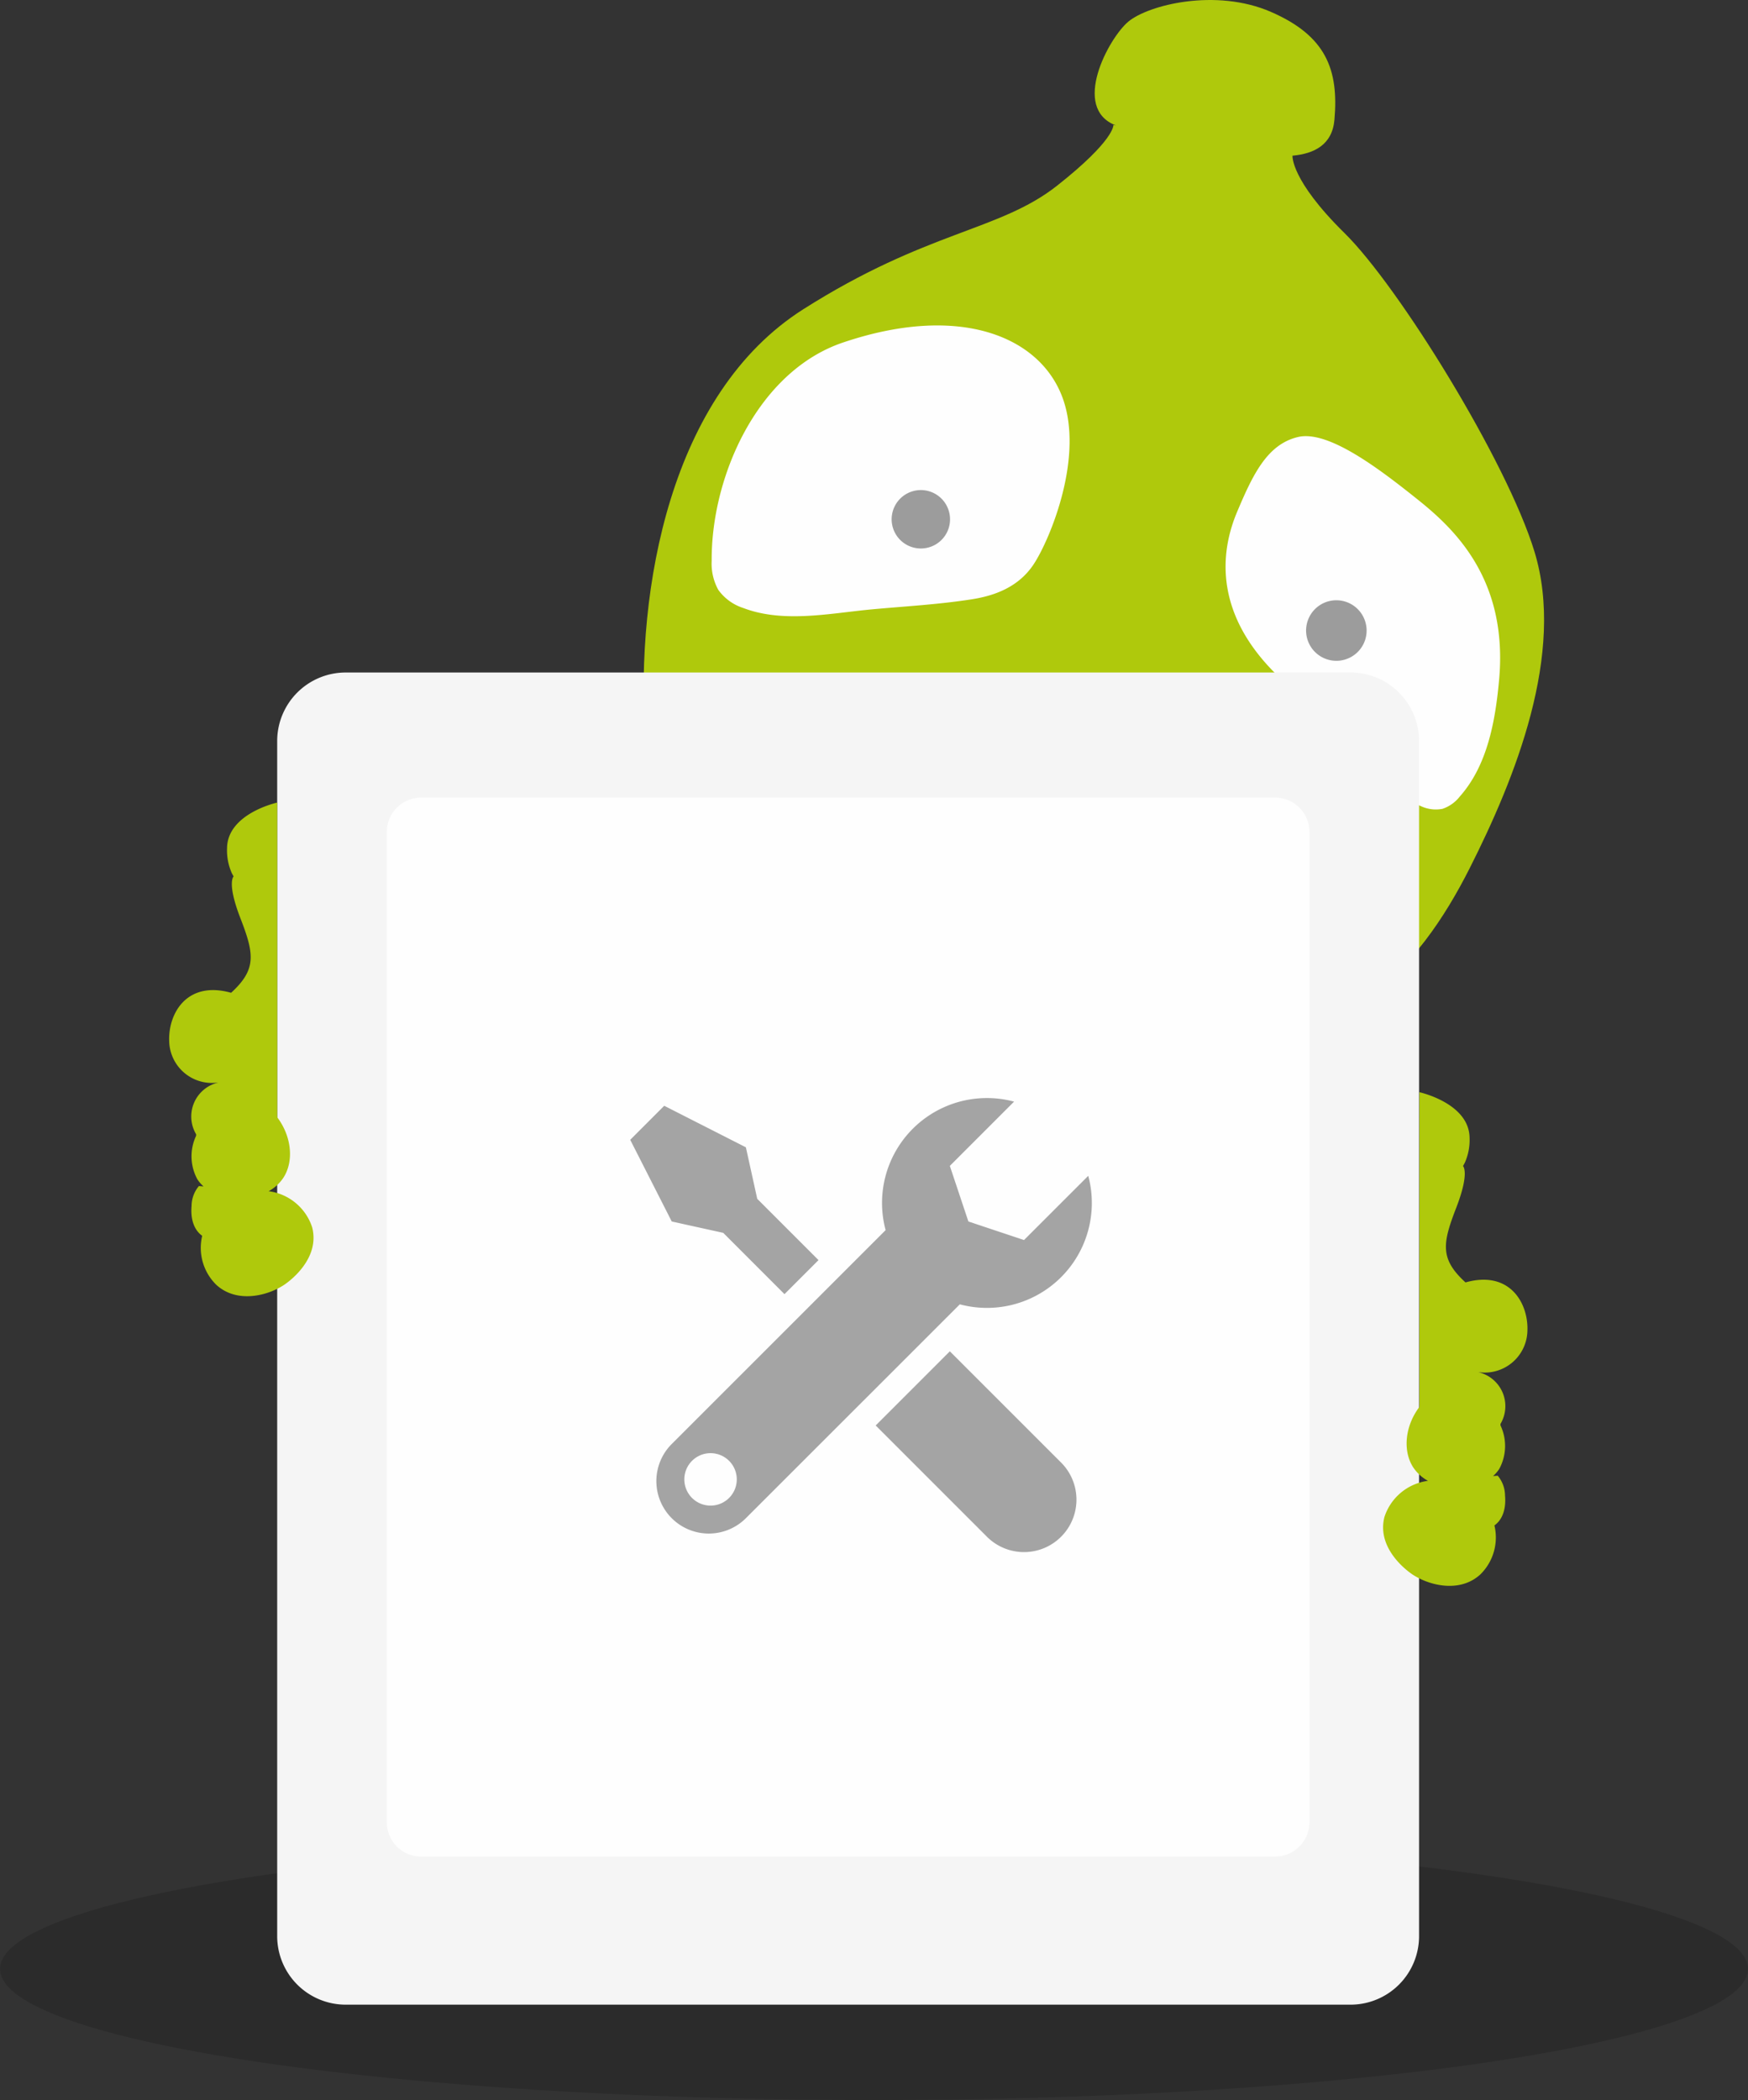 <svg xmlns="http://www.w3.org/2000/svg" width="200" height="240.246"><rect width="100%" height="100%" fill="#333333" stroke="none"/><g transform="translate(939 -4683.877)"><ellipse cx="100" cy="15" rx="100" ry="15" transform="translate(-939 4894.123)" opacity=".15"/><path d="M-865.2 4767.907c-1.054-16.645 2.865-38.97 18.1-48.646 14.2-9.019 22.432-8.925 29.056-14.149s6.434-6.936 6.434-6.936l.29.051c-5.172-1.964-.819-10 1.411-11.868 2.292-1.918 10.017-3.866 16.329-1.12s7.762 6.609 7.262 12.333c-.248 2.87-2.314 3.89-4.8 4.116 0 0-.244 2.757 5.953 8.853s18.575 26.11 21.732 36.437c3.56 11.641-2.212 25.936-7.415 36.231-2.851 5.642-6.714 11.452-12.071 14.982" fill="#afc90c" fill-rule="evenodd"/><path d="M-857.429 4745.053c.912-9.035 6.117-19.021 14.864-21.985 13.154-4.455 22.3-.831 25.031 6.027s-1.359 16.567-3.209 19.352-4.819 3.642-7.136 4c-3.731.583-7.549.791-11.306 1.136-4.792.441-10.15 1.616-14.78-.153a5.659 5.659 0 01-2.847-2.068 6.192 6.192 0 01-.76-3.325 27.766 27.766 0 01.143-2.983M-781.426 4772.497c-.985-1.017-1.9-2.108-2.834-3.146a92.49 92.49 0 00-7.609-7.294c-8.619-7.669-7.431-15.234-5.594-19.6s3.479-7.756 6.976-8.586 9.448 3.761 13.667 7.13 10.405 9.154 9.338 20.7c-.426 4.617-1.312 9.711-4.488 13.292a4.252 4.252 0 01-1.979 1.414 4 4 0 01-2.441-.291 14.392 14.392 0 01-5.034-3.617" fill="#fefefe" fill-rule="evenodd"/><path d="M-832.662 4740.088a3.341 3.341 0 102.218 4.171 3.346 3.346 0 00-2.218-4.171M-785.087 4752.698a3.463 3.463 0 102.3 4.325 3.47 3.47 0 00-2.3-4.325" fill="#9c9c9c" fill-rule="evenodd"/><path d="M-784.455 4913.211h-115.01a7.841 7.841 0 01-7.82-7.815v-136.77a7.841 7.841 0 017.82-7.815h115.01a7.84 7.84 0 017.819 7.815v136.77a7.84 7.84 0 01-7.819 7.815" fill="#f5f5f5" fill-rule="evenodd"/><path d="M-793.089 4896.268h-97.743a3.919 3.919 0 01-3.909-3.908v-113.326a3.919 3.919 0 013.909-3.908h97.743a3.919 3.919 0 013.91 3.908v113.325a3.919 3.919 0 01-3.91 3.908" fill="#fefefe" fill-rule="evenodd"/><path d="M-907.284 4775.692s-5.692 1.245-5.738 5.212a6.387 6.387 0 00.549 2.866l.2.371s-.794.717.782 4.785 1.877 5.838-1.066 8.525c-5.1-1.427-7.194 2.411-7.085 5.5a4.888 4.888 0 005.4 4.788l.215-.018a3.985 3.985 0 00-2.532 5.917v.168a5.506 5.506 0 00.137 4.975 3.973 3.973 0 00.713.822l-.534-.04a3.559 3.559 0 00-.837 2.264c-.2 2.293.873 3.143 1.069 3.313l.145.113a5.925 5.925 0 001.6 5.594c2.321 2.146 5.809 1.315 7.775.017.219-.146 4.181-2.79 3.21-6.576a6.058 6.058 0 00-4.982-4.138 4.756 4.756 0 001.709-1.573c1.177-1.851.943-4.668-.728-6.884zM-776.595 4808.826s5.692 1.245 5.738 5.212a6.366 6.366 0 01-.55 2.866l-.2.372s.794.716-.782 4.784-1.877 5.838 1.066 8.526c5.1-1.428 7.194 2.41 7.085 5.5a4.888 4.888 0 01-5.4 4.788l-.215-.018a3.985 3.985 0 012.532 5.917v.168a5.506 5.506 0 01-.137 4.975 3.973 3.973 0 01-.713.822l.534-.04a3.56 3.56 0 01.837 2.265c.2 2.291-.873 3.142-1.069 3.311l-.145.113a5.922 5.922 0 01-1.6 5.594c-2.32 2.146-5.808 1.315-7.774.017-.219-.146-4.18-2.789-3.21-6.576a6.058 6.058 0 014.982-4.138 4.757 4.757 0 01-1.709-1.573c-1.177-1.851-.943-4.668.728-6.884z" fill="#afc90c" fill-rule="evenodd"/><path d="M-870.991 4805.128h60v60h-60z" fill="none"/><path d="M-830.323 4838.467l12.729 12.726a6 6 0 01-8.484 8.487l-12.729-12.729zm7.35-28.563l-7.35 7.35 2.121 6.36 6.366 2.125 7.35-7.347a12 12 0 01-14.694 14.7l-24.479 24.467a6 6 0 11-8.484-8.487l24.473-24.468a12 12 0 0114.7-14.7zm-37.728 43.215a3 3 0 103-3 3 3 0 00-3 3zm-2.301-42.741l9.343 4.752 1.3 5.892 7.011 7.011-3.894 3.894-7.007-7.011-5.892-1.3-4.752-9.344z" fill="#a4a4a4" fill-rule="evenodd"/></g></svg>